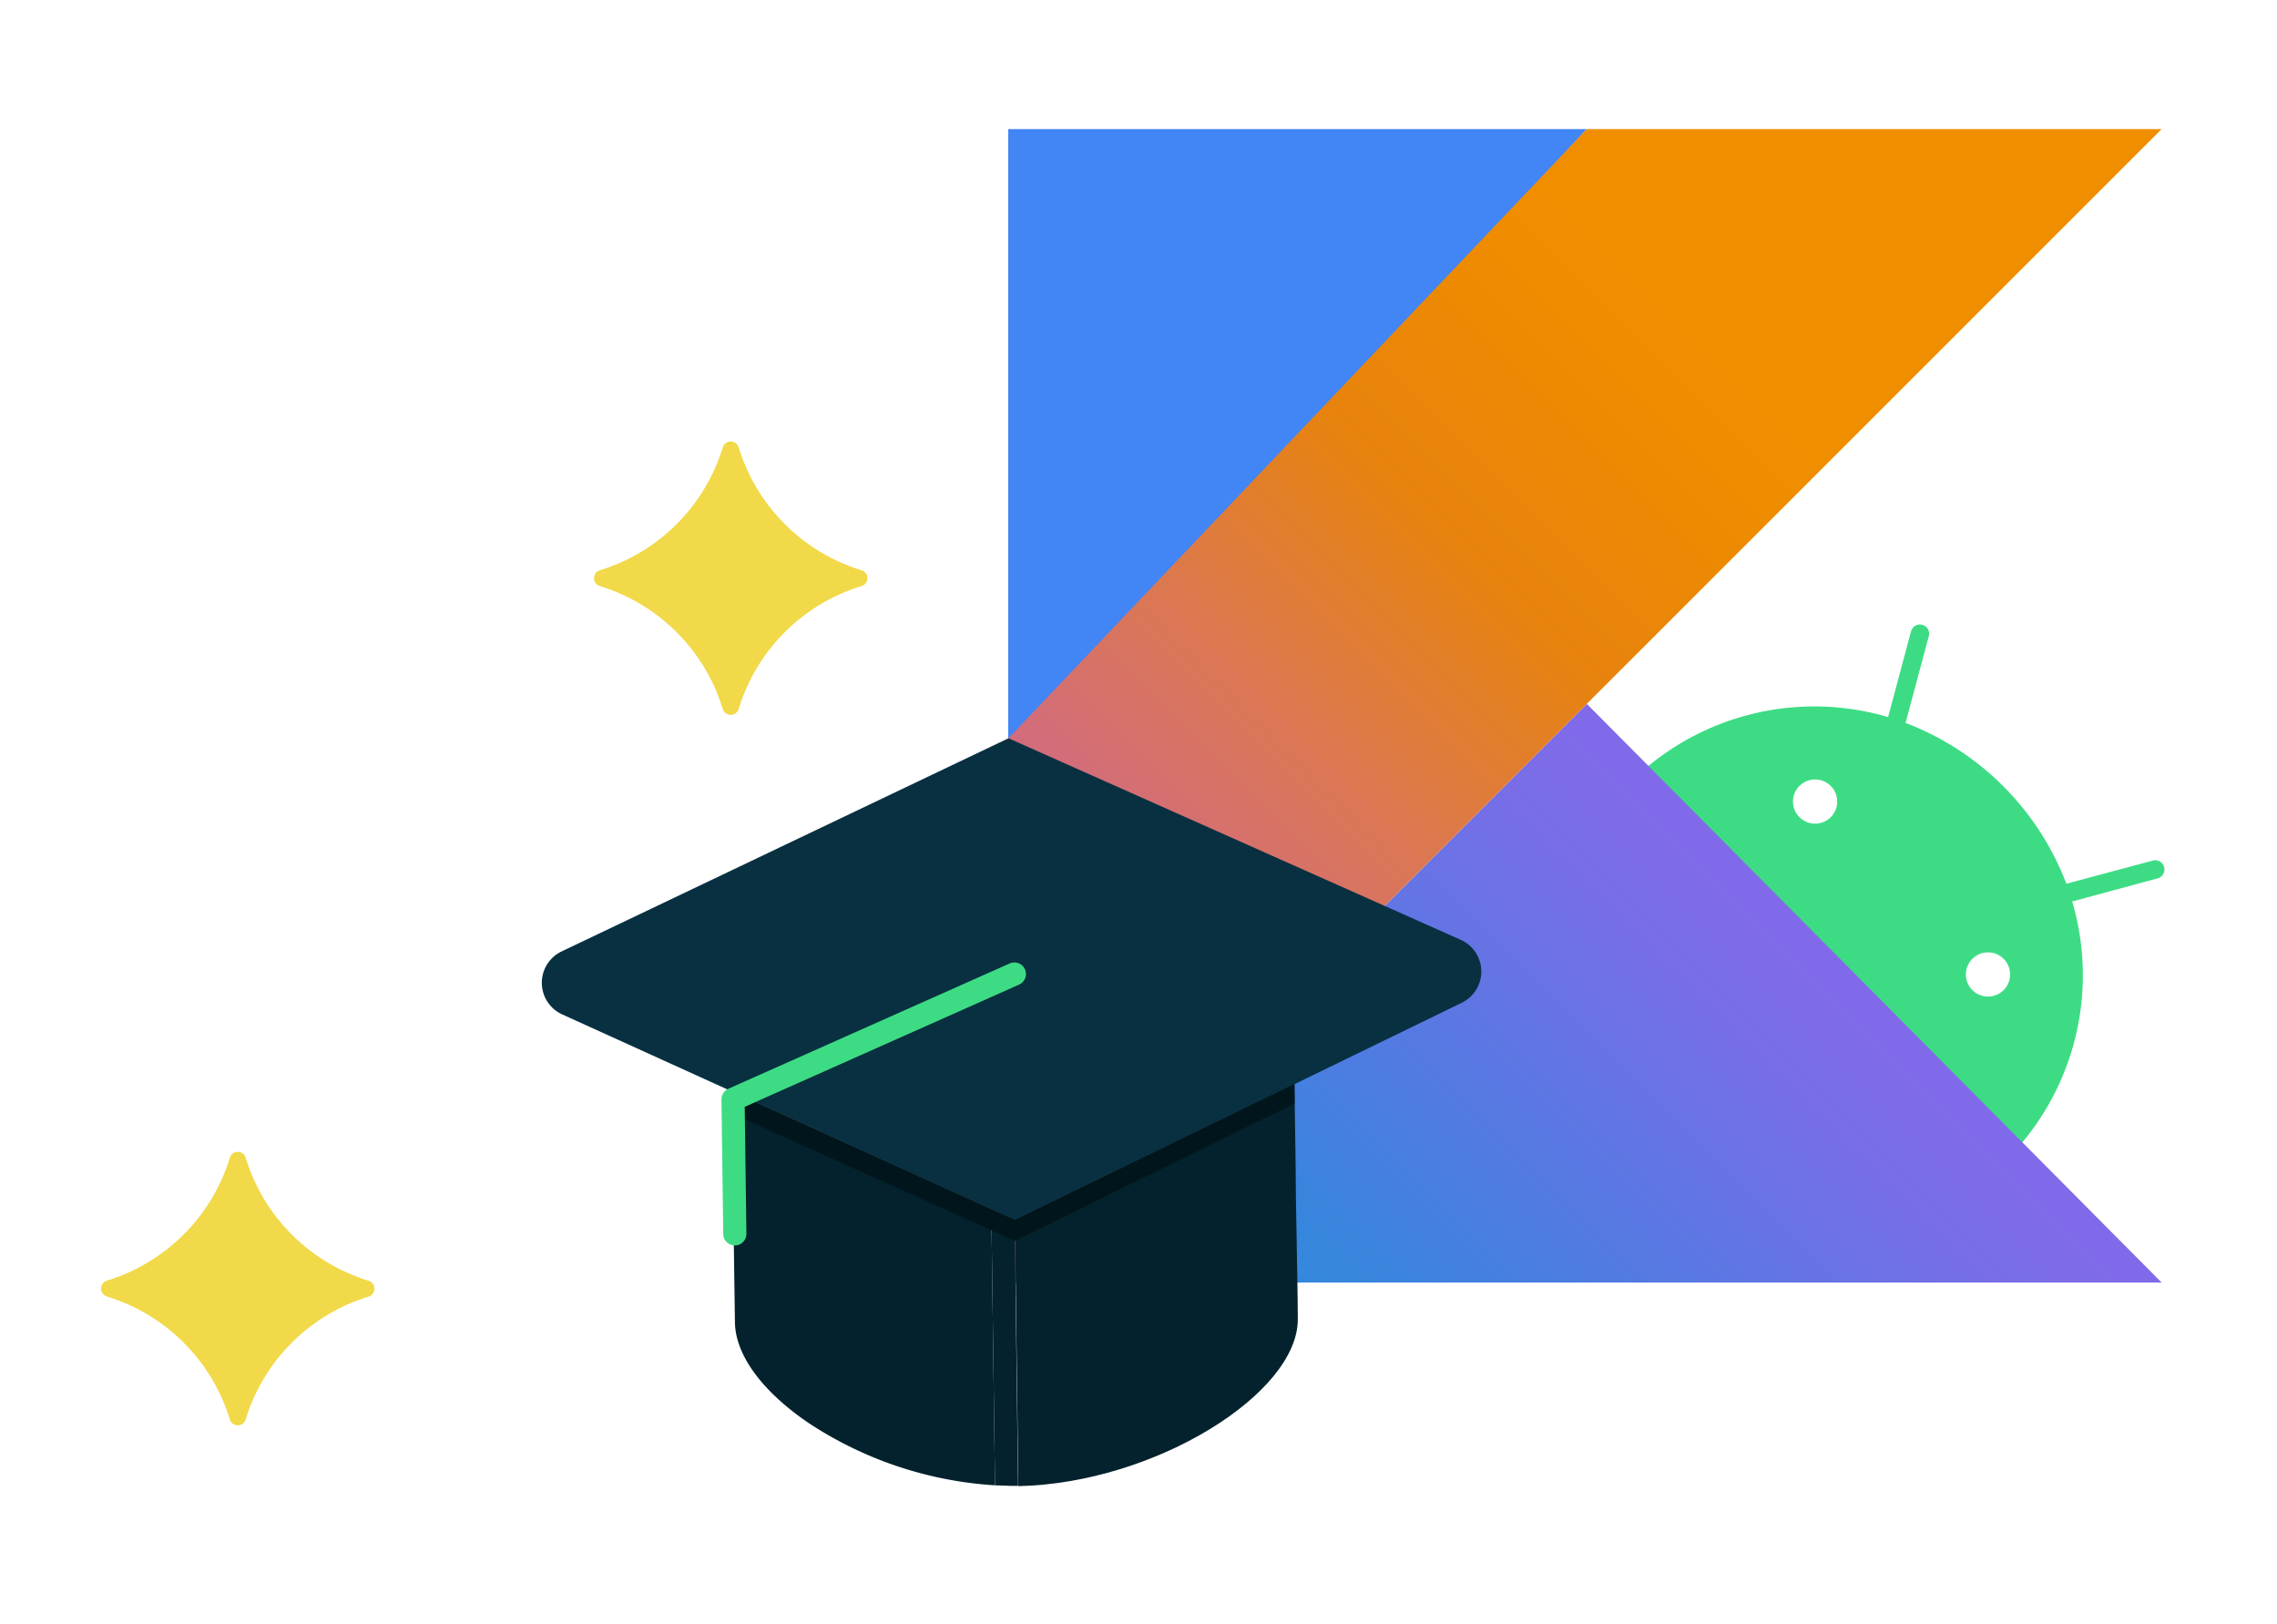 <svg viewBox="0 0 393.38 280.58" xmlns="http://www.w3.org/2000/svg" xmlns:xlink="http://www.w3.org/1999/xlink"><linearGradient id="a" gradientUnits="userSpaceOnUse" x1="227.22" x2="321.37" y1="268.15" y2="174.01"><stop offset=".1" stop-color="#2c90d9"/><stop offset=".3" stop-color="#3885de"/><stop offset=".62" stop-color="#5c77e3"/><stop offset=".86" stop-color="#776ee7"/><stop offset="1" stop-color="#816ae9"/></linearGradient><linearGradient id="b" gradientUnits="userSpaceOnUse" x1="140.61" x2="326.04" y1="205.48" y2="20.05"><stop offset=".11" stop-color="#c259c0"/><stop offset=".21" stop-color="#cb649b"/><stop offset=".43" stop-color="#db7756"/><stop offset=".6" stop-color="#e7830e"/><stop offset=".74" stop-color="#ee8b00"/><stop offset=".82" stop-color="#f18e00"/></linearGradient><path d="m340.75 171.05a3.82 3.82 0 1 1 5.4 0 3.83 3.83 0 0 1 -5.4 0m-29.87-29.87a3.82 3.82 0 1 1 5.4 0 3.83 3.83 0 0 1 -5.4 0m47.12 14.56 14.76-4a1.59 1.59 0 0 0 -.83-3.07l-14.94 4a48 48 0 0 0 -27.78-27.78l4-14.94a1.59 1.59 0 1 0 -3.07-.82l-3.95 14.75a45.11 45.11 0 0 0 -42.07 9l64.88 64.93a45.08 45.08 0 0 0 9-42.07" fill="#3ddc84"/><path d="m174.18 221.57 99.96-99.97 99.31 99.97z" fill="url(#a)"/><path d="m174.18 22.3h99.96l-99.96 107.93z" fill="#4285f4"/><path d="m274.14 22.3-99.96 105.28v93.99l99.96-99.97 99.31-99.3z" fill="url(#b)"/><path d="m124.87 77.27a32 32 0 0 1 -21.24 21.25 1.43 1.43 0 0 0 0 2.73 32 32 0 0 1 21.24 21.25 1.44 1.44 0 0 0 2.74 0 31.94 31.94 0 0 1 21.25-21.25 1.43 1.43 0 0 0 0-2.73 32 32 0 0 1 -21.25-21.25 1.44 1.44 0 0 0 -2.74 0z" fill="#f1d949"/><path d="m39.71 200a32 32 0 0 1 -21.25 21.24 1.44 1.44 0 0 0 0 2.74 32 32 0 0 1 21.25 21.25 1.43 1.43 0 0 0 2.73 0 31.94 31.94 0 0 1 21.25-21.23 1.44 1.44 0 0 0 0-2.74 32 32 0 0 1 -21.25-21.26 1.43 1.43 0 0 0 -2.73 0z" fill="#f1d949"/><path d="m131.31 190.75-4.74-2.15c0 14.16.32 34.08.4 39.84.08 5.93 5.14 12.26 12.77 17.42a65.78 65.78 0 0 0 32.16 10.74l-.64-47.71z" fill="#03222d"/><path d="m223.88 206.53c0-4.28-.18-13.49-.25-19.28l-3.5 1.7-44.79 21.79.59 46c23.6-.49 48.4-16.05 48.28-28.88 0-3.63-.1-7.29-.15-10.94-.06-3.56-.13-7-.18-10.39z" fill="#03222d"/><path d="m170.21 129.46 4.02-1.92z" fill="#1769e0"/><path d="m171.26 208.89.64 47.71c.86 0 1.72.08 2.59.09h1.4l-.59-46z" fill="#03222d"/><path d="m174.23 127.54-77.23 36.84a6 6 0 0 0 .11 10.86l29.43 13.36 4.74 2.15 44 20 44.85-21.75 3.5-1.7 28.94-14.08a6 6 0 0 0 -.19-10.85z" fill="#083041"/><path d="m223.63 187.25.04 3.39-48.34 23.73-48.66-21.88 1.41-3.21 47.22 21.44z" fill="#01161c"/><path d="m175.25 168.27-48.61 21.65.31 23.24" fill="none" stroke="#3ddc84" stroke-linecap="round" stroke-linejoin="round" stroke-width="4"/></svg>